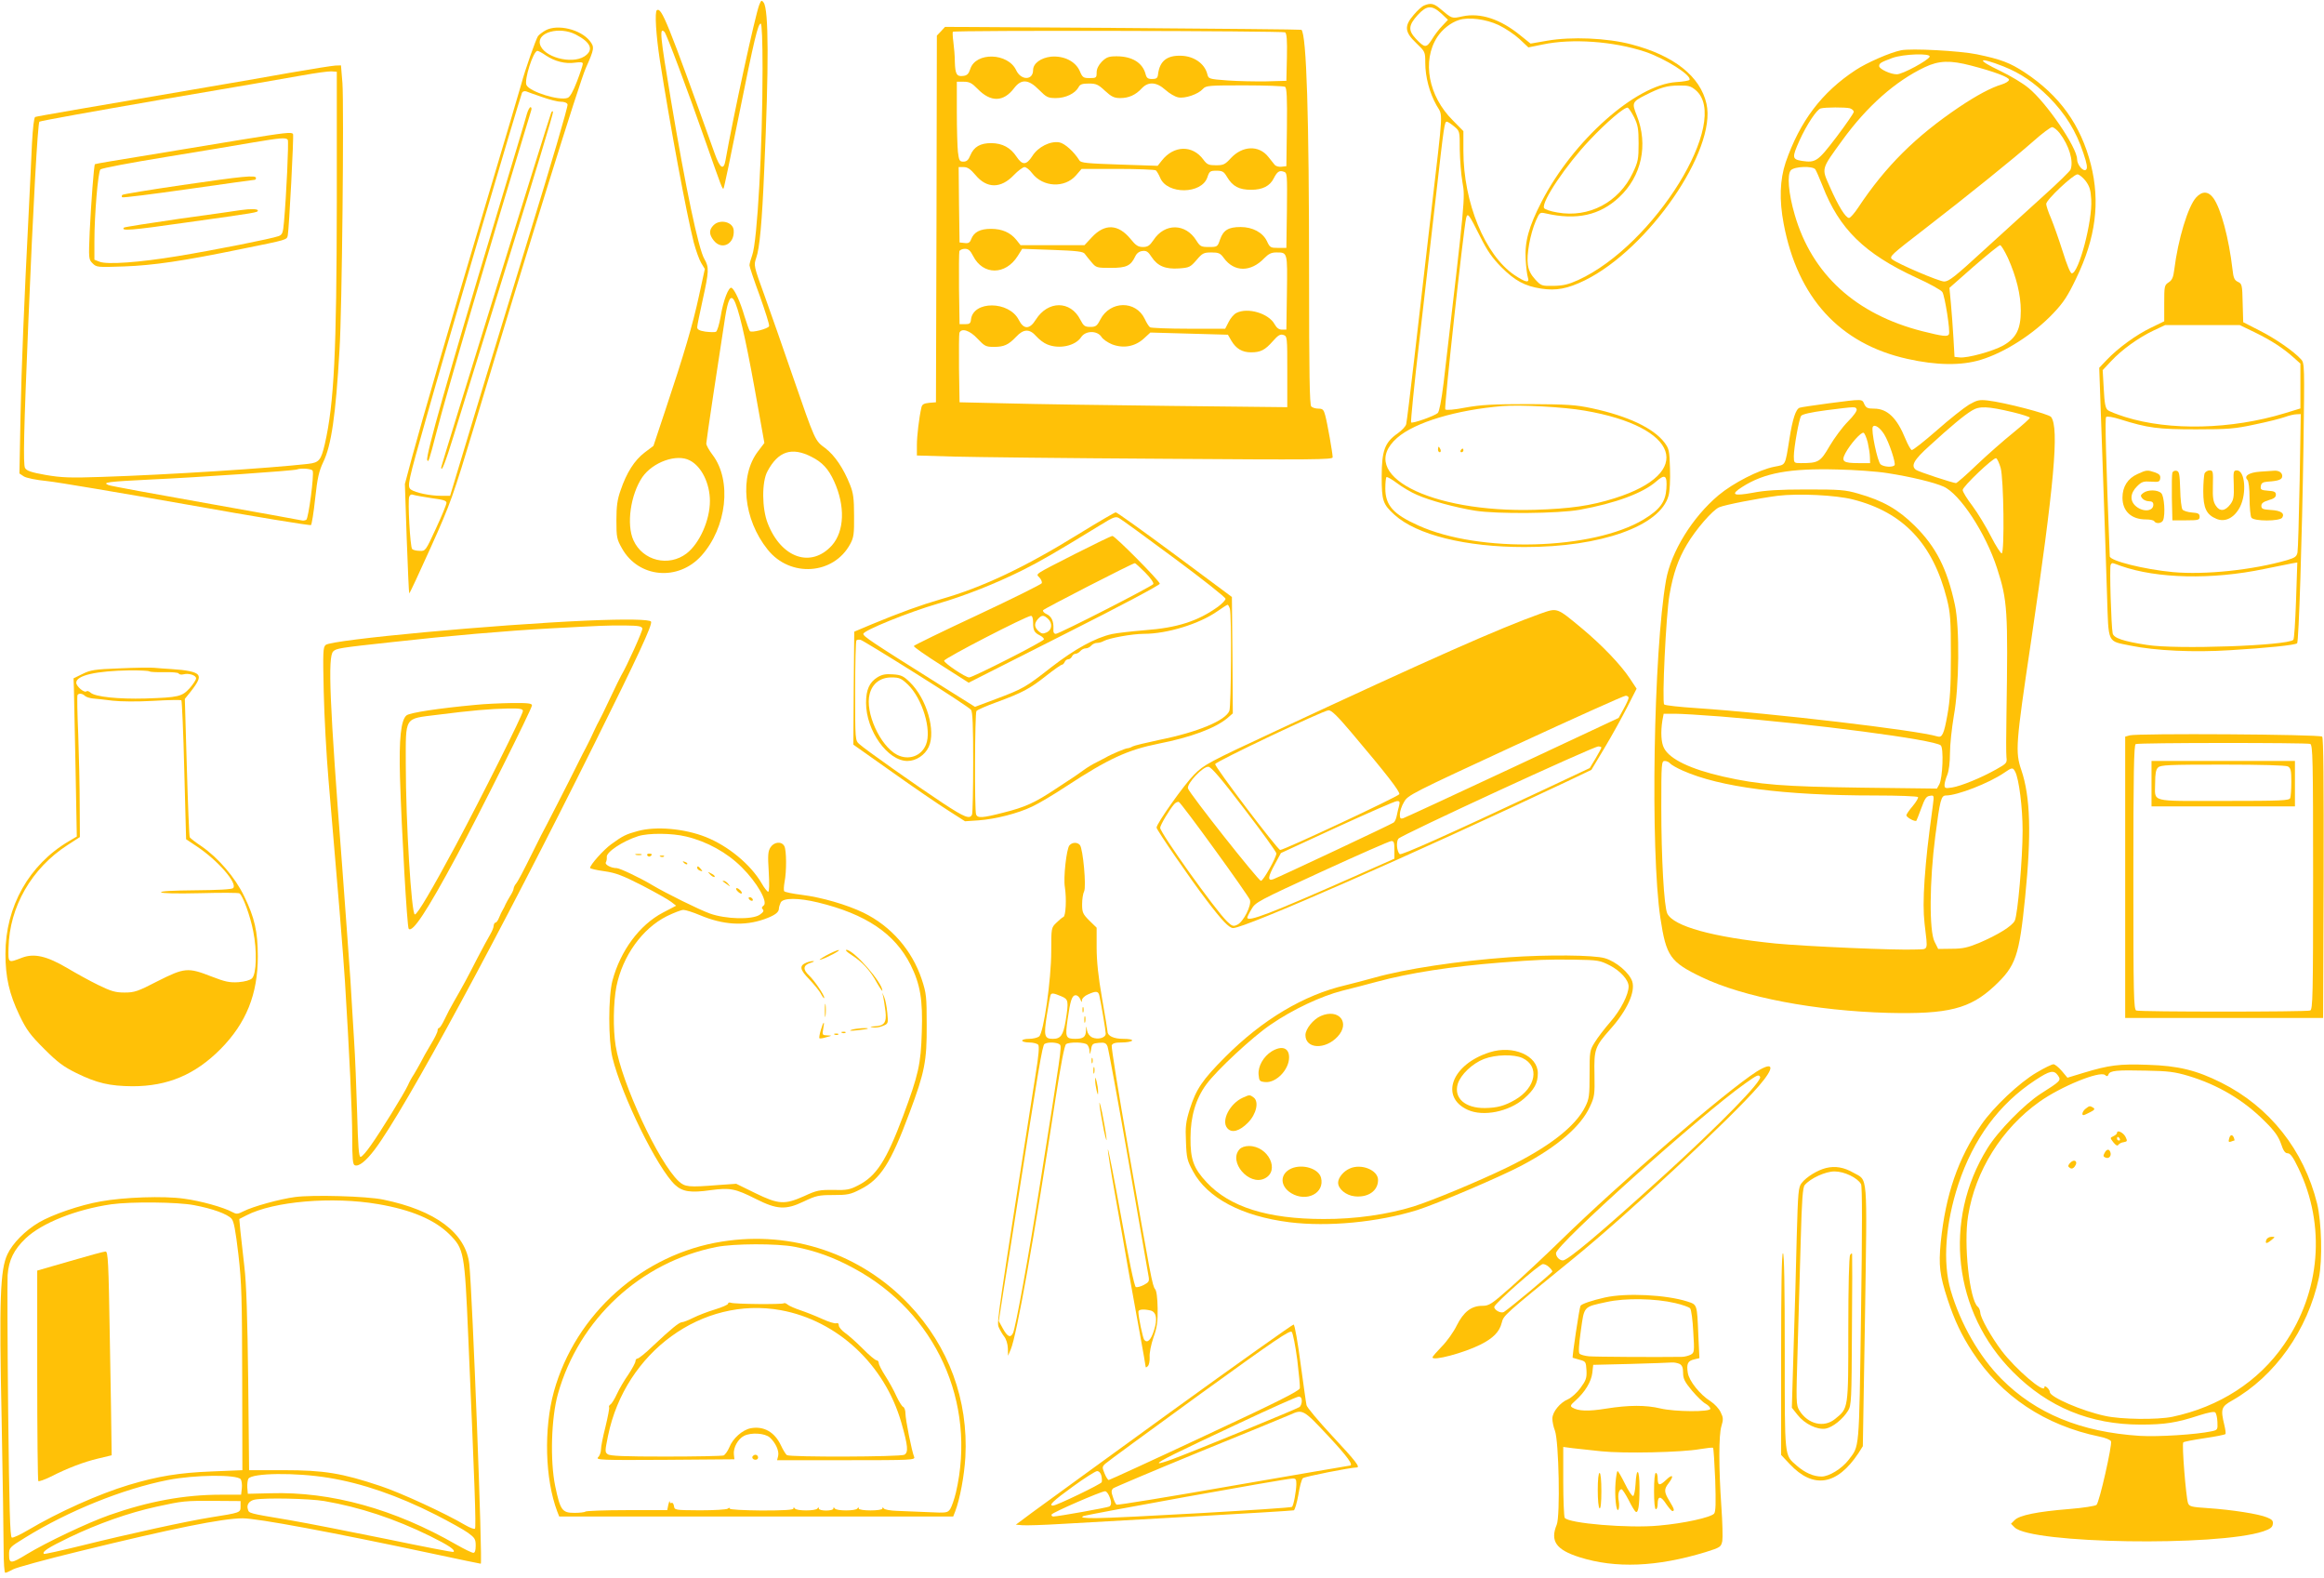 <?xml version="1.0" standalone="no"?>
<!DOCTYPE svg PUBLIC "-//W3C//DTD SVG 20010904//EN"
 "http://www.w3.org/TR/2001/REC-SVG-20010904/DTD/svg10.dtd">
<svg version="1.0" xmlns="http://www.w3.org/2000/svg"
 width="1280pt" height="869pt" viewBox="0 0 1280 869"
 preserveAspectRatio="xMidYMid meet">
<g transform="translate(0,869) scale(0.1,-0.1)"
fill="#ffc107" stroke="none">
<path d="M4182 8664 c-22 -54 -144 -617 -186 -856 -10 -58 -30 -46 -59 35
-262 732 -293 807 -319 791 -13 -8 -5 -138 17 -280 57 -363 145 -835 186 -999
12 -44 30 -95 41 -113 l20 -33 -32 -147 c-34 -158 -83 -324 -186 -632 l-65
-195 -49 -37 c-55 -42 -99 -110 -132 -208 -18 -50 -23 -88 -23 -165 0 -93 2
-104 31 -155 91 -162 309 -182 437 -40 140 156 169 414 62 555 -19 25 -35 53
-35 63 0 15 68 466 104 696 15 93 29 122 47 96 25 -39 63 -201 114 -482 l55
-307 -35 -46 c-104 -136 -81 -374 53 -541 124 -156 364 -139 455 31 19 35 22
56 21 155 0 94 -4 125 -22 170 -36 91 -84 162 -136 202 -58 43 -54 33 -182
403 -51 149 -120 345 -153 437 -60 165 -60 167 -46 208 19 53 32 197 44 480
26 581 25 887 -3 926 -11 15 -14 13 -24 -12z m18 -353 c0 -429 -29 -950 -57
-1026 -8 -22 -15 -47 -15 -56 0 -8 26 -85 57 -169 30 -85 54 -159 51 -166 -5
-14 -97 -38 -106 -27 -4 4 -17 42 -30 83 -23 79 -53 144 -70 155 -16 10 -47
-70 -61 -159 -8 -44 -19 -80 -26 -83 -7 -3 -33 -2 -58 1 -33 5 -45 12 -45 24
0 10 14 77 30 150 35 158 36 180 10 225 -33 55 -104 394 -184 872 -61 364 -65
408 -36 379 11 -11 125 -314 228 -609 86 -245 91 -259 97 -253 3 2 41 184 85
404 85 423 105 504 120 504 6 0 10 -95 10 -249z m269 -2136 c60 -30 94 -67
125 -135 62 -136 57 -275 -12 -353 -114 -126 -278 -71 -353 120 -33 82 -34
230 -2 288 59 111 134 135 242 80z m-670 -20 c65 -33 111 -127 111 -224 0
-105 -57 -233 -128 -288 -99 -76 -242 -41 -293 72 -40 87 -16 252 49 348 58
83 189 130 261 92z"/>
<path d="M3930 7450 c-26 -26 -25 -51 1 -84 44 -56 116 -20 110 56 -3 46 -75
64 -111 28z"/>
<path d="M7844 8660 c-11 -4 -37 -27 -57 -51 -54 -62 -51 -95 13 -156 49 -47
50 -48 50 -108 0 -78 23 -166 62 -235 36 -64 39 2 -32 -610 -28 -239 -68 -590
-90 -780 -22 -190 -42 -354 -45 -365 -2 -12 -24 -35 -48 -52 -70 -49 -87 -95
-87 -237 0 -133 6 -152 71 -211 122 -110 390 -177 714 -177 423 -1 750 116
795 283 7 24 10 89 8 149 -3 99 -5 109 -31 144 -61 79 -200 145 -399 188 -90
19 -133 22 -348 23 -200 0 -264 -4 -348 -19 -62 -12 -106 -16 -112 -10 -7 8
100 986 115 1053 8 32 15 23 76 -99 41 -82 67 -119 118 -171 75 -75 129 -104
219 -118 82 -13 146 -1 240 45 351 172 728 718 671 972 -34 152 -180 267 -415
328 -133 35 -329 43 -462 20 l-92 -16 -56 45 c-110 90 -220 126 -319 105 -60
-13 -56 -14 -123 42 -34 29 -52 33 -88 18z m94 -44 l37 -35 -31 -33 c-18 -18
-44 -52 -58 -76 -30 -47 -39 -47 -88 5 -43 46 -41 74 11 131 49 53 77 55 129
8z m316 -64 c36 -17 88 -52 115 -77 l49 -46 79 16 c160 34 389 18 564 -40 110
-37 259 -131 244 -155 -3 -4 -36 -10 -74 -12 -223 -16 -566 -321 -740 -658
-71 -137 -94 -222 -88 -318 2 -42 8 -87 12 -99 11 -33 -11 -29 -73 12 -163
110 -282 399 -282 685 l0 108 -58 59 c-135 134 -171 328 -86 459 28 43 75 80
120 94 53 17 148 5 218 -28z m1085 -358 c198 -166 -227 -854 -647 -1046 -53
-24 -82 -31 -135 -32 -66 -1 -69 0 -102 36 -23 25 -36 50 -40 81 -8 54 13 169
44 241 21 47 22 48 54 41 170 -39 298 -11 405 89 124 116 161 289 97 450 -28
70 -26 75 49 113 81 41 117 52 183 52 52 1 66 -3 92 -25z m-339 -149 c21 -43
25 -64 25 -145 0 -86 -3 -101 -32 -162 -77 -162 -242 -249 -415 -218 -38 6
-72 18 -74 25 -14 35 123 238 250 372 95 101 194 185 211 180 6 -2 21 -25 35
-52z m-991 -51 c31 -26 31 -26 31 -127 1 -56 7 -138 15 -182 15 -85 16 -79
-104 -1103 -12 -98 -24 -158 -32 -166 -19 -17 -139 -59 -147 -52 -3 4 17 208
46 454 28 246 70 607 92 802 44 387 46 400 59 400 5 0 23 -12 40 -26z m719
-1565 c521 -89 608 -343 166 -482 -132 -42 -247 -58 -439 -64 -581 -17 -988
195 -760 396 98 86 326 154 580 175 99 8 340 -5 453 -25z m-923 -464 c70 -31
209 -69 320 -87 119 -19 457 -16 575 5 198 36 349 92 422 156 49 43 61 34 56
-40 -5 -73 -36 -115 -125 -169 -280 -169 -906 -186 -1242 -33 -138 62 -181
111 -181 204 0 31 3 58 6 62 4 3 30 -12 58 -33 29 -22 78 -51 111 -65z"/>
<path d="M7920 6215 c0 -8 4 -15 10 -15 5 0 7 7 4 15 -4 8 -8 15 -10 15 -2 0
-4 -7 -4 -15z"/>
<path d="M8045 6210 c-3 -5 -1 -10 4 -10 6 0 11 5 11 10 0 6 -2 10 -4 10 -3 0
-8 -4 -11 -10z"/>
<path d="M3005 8523 c-16 -9 -35 -23 -42 -32 -11 -16 -73 -191 -91 -261 -5
-19 -95 -323 -200 -675 -212 -713 -341 -1155 -402 -1380 l-40 -150 10 -299 c6
-165 12 -301 14 -303 2 -2 55 112 119 254 110 244 122 280 241 673 288 957
578 1888 612 1964 48 108 49 116 23 150 -50 64 -178 95 -244 59z m166 -23 c85
-44 101 -86 47 -121 -72 -45 -227 -2 -244 68 -17 65 107 99 197 53z m-165
-115 c49 -33 108 -48 161 -40 31 4 43 3 43 -6 0 -7 -14 -50 -32 -97 -21 -55
-39 -87 -52 -91 -45 -17 -207 33 -226 70 -15 26 37 189 60 189 5 0 26 -11 46
-25z m-21 -229 c39 -14 85 -26 103 -26 20 0 35 -6 38 -15 4 -8 -91 -331 -210
-717 -186 -607 -316 -1034 -412 -1355 l-25 -83 -49 0 c-61 0 -142 17 -166 34
-23 17 -19 34 87 406 97 346 504 1725 524 1779 3 7 13 11 23 8 9 -4 49 -18 87
-31z m-607 -2209 c64 -8 82 -14 81 -26 0 -9 -26 -72 -58 -141 -57 -124 -58
-125 -90 -123 -18 0 -37 5 -41 10 -11 10 -25 266 -16 288 4 11 12 15 24 10 9
-3 54 -11 100 -18z"/>
<path d="M2902 8063 c-5 -21 -87 -293 -181 -605 -253 -840 -377 -1278 -368
-1301 6 -16 10 -6 51 153 57 221 289 1009 522 1773 3 9 1 17 -4 17 -5 0 -14
-17 -20 -37z"/>
<path d="M3036 8070 c-13 -32 -606 -1943 -606 -1953 0 -33 23 26 70 178 29 94
164 530 301 969 137 440 248 805 245 810 -2 6 -6 4 -10 -4z"/>
<path d="M5183 8518 l-23 -24 -2 -1010 -3 -1009 -37 -3 c-29 -3 -39 -8 -43
-25 -13 -57 -25 -157 -25 -208 l0 -57 203 -6 c111 -3 626 -9 1145 -12 833 -6
942 -5 942 8 0 22 -29 187 -41 231 -8 31 -14 37 -37 37 -16 0 -33 5 -40 12 -9
9 -12 183 -12 723 0 878 -14 1322 -42 1351 -2 2 -445 6 -984 10 l-979 6 -22
-24z m1895 -6 c9 -7 12 -41 10 -138 l-3 -129 -110 -3 c-60 -1 -157 1 -214 5
-104 8 -105 8 -112 37 -15 56 -73 97 -143 99 -79 3 -119 -29 -128 -103 -2 -20
-9 -25 -32 -25 -24 0 -31 5 -37 29 -17 61 -74 96 -159 96 -44 0 -56 -5 -81
-29 -19 -20 -29 -40 -29 -60 0 -29 -2 -31 -38 -31 -35 0 -40 3 -55 39 -24 54
-88 85 -158 79 -56 -6 -99 -37 -99 -74 0 -57 -66 -58 -93 -1 -45 97 -223 102
-253 7 -9 -27 -18 -36 -39 -38 -36 -5 -44 10 -46 78 0 30 -4 79 -8 108 -4 29
-5 54 -3 57 9 9 1816 5 1830 -3z m-1693 -312 c72 -74 142 -72 200 4 40 53 80
50 138 -9 41 -41 49 -45 93 -45 53 0 105 25 124 59 8 17 21 21 57 21 40 0 52
-5 89 -40 36 -33 51 -40 84 -40 47 0 85 17 119 54 36 38 81 35 130 -9 21 -19
53 -38 70 -41 37 -8 110 17 136 46 17 19 32 20 229 20 116 0 217 -4 224 -8 9
-7 12 -58 10 -223 l-3 -214 -27 -3 c-14 -2 -31 3 -37 10 -6 7 -22 27 -36 45
-52 65 -142 61 -206 -8 -32 -35 -41 -39 -82 -39 -40 0 -49 4 -69 31 -60 82
-163 79 -229 -5 l-23 -29 -210 7 c-179 6 -213 9 -221 23 -30 48 -80 93 -110
99 -50 9 -118 -25 -149 -75 -33 -51 -55 -52 -87 -4 -33 50 -77 74 -139 75 -61
0 -96 -20 -116 -68 -10 -25 -20 -34 -38 -34 -21 0 -24 6 -30 53 -3 28 -6 127
-6 220 l0 167 38 0 c31 0 45 -7 77 -40z m-12 -474 c62 -75 140 -75 211 0 23
24 50 44 59 44 9 0 28 -15 42 -34 59 -77 179 -83 241 -12 l31 36 199 0 c109 0
204 -4 210 -8 5 -4 16 -22 24 -41 38 -93 229 -91 260 3 11 33 15 36 50 36 33
0 41 -5 58 -34 31 -52 66 -71 133 -71 63 0 104 21 125 64 18 35 30 44 53 36
21 -6 21 -10 19 -213 l-3 -207 -45 0 c-42 0 -46 2 -62 37 -23 48 -79 78 -145
78 -67 0 -95 -17 -113 -68 -14 -41 -15 -42 -61 -42 -44 0 -49 3 -70 36 -59 95
-174 97 -236 2 -21 -31 -32 -38 -58 -38 -26 0 -39 8 -68 44 -68 83 -142 86
-213 10 l-41 -44 -176 0 -176 0 -23 29 c-33 41 -79 61 -140 61 -60 0 -94 -18
-109 -57 -7 -19 -15 -24 -37 -21 l-27 3 -3 208 -2 207 28 0 c21 0 37 -11 65
-44z m-13 -446 c54 -106 178 -106 245 0 l25 40 168 -6 c135 -5 169 -9 177 -22
6 -8 22 -29 37 -46 25 -30 29 -31 106 -31 86 0 110 11 135 64 8 17 22 27 39
29 22 3 32 -4 50 -32 33 -51 77 -69 151 -64 57 4 63 7 97 46 32 38 40 42 82
42 40 0 49 -4 68 -30 57 -79 149 -80 224 -1 23 23 38 31 65 31 63 0 62 4 59
-221 l-3 -204 -24 0 c-17 0 -29 9 -41 30 -32 59 -147 94 -210 62 -14 -7 -33
-29 -43 -50 l-19 -37 -201 0 c-111 0 -207 4 -213 8 -6 4 -19 24 -29 46 -49
103 -191 101 -245 -4 -18 -35 -25 -40 -55 -40 -30 0 -37 5 -55 40 -54 106
-178 106 -245 0 -34 -55 -67 -55 -94 -1 -54 105 -251 106 -263 2 -2 -22 -8
-26 -33 -26 l-30 0 -3 195 c-1 107 0 200 2 207 3 7 17 13 30 13 20 0 30 -9 46
-40z m24 -455 c39 -41 46 -45 90 -45 56 0 80 11 123 56 41 44 74 44 110 3 16
-18 42 -38 60 -45 66 -28 156 -9 188 40 24 36 87 37 111 2 8 -14 35 -32 59
-42 63 -24 126 -12 174 31 l37 34 213 -6 214 -6 19 -33 c26 -44 60 -64 108
-64 53 0 77 12 121 62 28 32 40 39 57 34 22 -7 22 -11 22 -203 l0 -195 -642 7
c-354 4 -760 10 -903 14 l-260 6 -3 185 c-1 101 0 190 2 197 11 29 58 14 100
-32z"/>
<path d="M10470 8413 c-60 -12 -190 -69 -250 -109 -186 -122 -307 -282 -385
-508 -32 -96 -36 -206 -11 -338 77 -408 309 -661 681 -744 160 -36 298 -38
405 -5 132 40 291 142 399 256 57 60 80 96 126 192 108 223 133 420 81 627
-56 219 -172 380 -364 507 -81 53 -129 72 -264 100 -92 19 -363 34 -418 22z
m158 -35 c-7 -20 -149 -97 -180 -97 -34 -1 -98 29 -98 45 0 16 9 21 73 45 62
22 211 27 205 7z m405 -53 c97 -39 168 -87 252 -170 90 -91 150 -187 190 -309
20 -59 23 -81 15 -90 -15 -14 -50 26 -50 58 0 64 -170 313 -268 392 -31 26
-100 67 -154 93 -136 64 -126 81 15 26z m-177 4 c127 -33 209 -64 209 -78 0
-8 -18 -19 -40 -26 -58 -17 -138 -60 -235 -125 -240 -162 -404 -325 -555 -552
-21 -32 -44 -58 -51 -58 -19 0 -60 67 -106 172 -46 104 -49 93 70 257 135 186
291 324 453 401 78 37 140 39 255 9z m-668 -235 c12 -4 22 -12 22 -20 0 -7
-43 -69 -95 -138 -103 -135 -114 -143 -190 -132 -55 9 -56 18 -14 112 40 88
95 171 117 177 26 7 134 7 160 1z m1156 -137 c52 -68 78 -154 60 -201 -3 -8
-69 -73 -147 -143 -78 -70 -226 -206 -330 -300 -159 -146 -193 -173 -219 -173
-28 0 -255 97 -286 122 -18 15 -9 23 183 171 228 176 491 388 595 480 47 42
93 76 102 77 9 0 28 -15 42 -33z m-1346 -199 c5 -7 23 -48 40 -91 92 -238 231
-374 517 -506 71 -32 136 -68 143 -79 14 -22 45 -219 36 -233 -8 -14 -33 -11
-145 17 -367 93 -609 313 -704 641 -35 119 -43 223 -21 246 21 21 118 24 134
5z m1489 -64 c22 -30 28 -49 31 -103 7 -119 -69 -406 -107 -406 -8 0 -27 46
-50 120 -21 66 -50 148 -64 182 -15 34 -27 70 -27 80 -1 22 148 162 172 163 9
0 29 -16 45 -36z m-428 -424 c47 -105 71 -204 71 -291 0 -101 -25 -150 -96
-191 -57 -32 -199 -71 -241 -66 l-28 3 -6 105 c-3 58 -10 143 -14 190 l-8 85
134 118 c74 64 139 117 145 117 6 0 25 -32 43 -70z"/>
<path d="M1595 8289 c-121 -22 -326 -57 -455 -79 -679 -116 -936 -160 -946
-164 -7 -3 -13 -59 -18 -148 -3 -78 -11 -231 -16 -338 -29 -571 -41 -876 -47
-1161 l-6 -316 24 -16 c14 -9 68 -20 129 -26 58 -6 406 -65 775 -130 369 -66
674 -116 678 -112 4 4 15 70 23 147 12 113 21 150 44 199 45 92 69 257 90 620
14 221 25 1341 16 1468 l-8 97 -31 -1 c-18 -1 -131 -19 -252 -40z m260 -714
c-1 -823 -15 -1107 -66 -1330 -21 -89 -31 -102 -91 -109 -211 -24 -769 -60
-1139 -72 -174 -6 -221 -4 -308 11 -80 14 -104 23 -113 38 -11 21 -7 199 18
802 26 631 52 1097 61 1105 4 4 303 58 663 120 360 61 714 122 785 135 72 13
144 23 160 22 l30 -2 0 -720z m-133 -1477 c9 -23 -23 -262 -35 -270 -7 -4 -19
-6 -27 -3 -8 2 -246 45 -527 95 -282 50 -523 94 -535 99 -38 15 -6 19 237 31
247 11 784 48 800 55 24 9 83 4 87 -7z"/>
<path d="M1325 7920 c-126 -21 -358 -59 -515 -85 -156 -25 -286 -47 -287 -49
-6 -5 -21 -213 -29 -372 -6 -148 -6 -152 16 -174 22 -22 27 -22 174 -17 161 6
320 29 646 96 257 52 249 50 255 75 7 35 34 550 29 558 -8 12 -43 8 -289 -32z
m260 0 c6 -9 -8 -312 -21 -453 -5 -59 -9 -69 -29 -77 -37 -14 -354 -77 -555
-110 -211 -35 -391 -48 -432 -31 l-28 11 0 102 c0 148 20 381 33 395 7 7 167
37 357 68 190 31 406 67 480 80 155 26 186 29 195 15z"/>
<path d="M1003 7671 c-177 -26 -325 -50 -329 -54 -4 -4 -5 -10 -1 -13 3 -4
167 17 364 45 197 28 361 51 366 51 4 0 7 5 7 10 0 17 -71 10 -407 -39z"/>
<path d="M1325 7533 c-16 -3 -166 -24 -333 -47 -166 -24 -305 -46 -309 -49
-20 -20 37 -16 344 28 393 55 393 55 393 66 0 9 -39 10 -95 2z"/>
<path d="M12096 7603 c-45 -49 -100 -230 -121 -400 -5 -40 -12 -56 -31 -68
-23 -15 -24 -21 -24 -115 l0 -99 -72 -35 c-82 -39 -182 -112 -244 -177 l-42
-44 18 -510 c10 -280 21 -615 25 -743 9 -271 -1 -250 130 -277 137 -28 348
-38 549 -25 201 12 357 28 368 38 9 10 27 568 35 1089 6 437 6 454 -13 474
-39 44 -142 115 -229 159 l-90 46 -3 106 c-2 99 -4 106 -26 116 -19 9 -25 21
-30 69 -20 171 -63 333 -105 392 -28 39 -62 40 -95 4z m323 -743 c90 -44 155
-86 213 -138 l38 -34 0 -124 0 -123 -85 -26 c-295 -90 -635 -98 -880 -21 -44
14 -88 31 -96 38 -13 10 -18 38 -22 116 l-6 104 47 50 c59 63 149 128 233 168
l64 30 206 0 205 0 83 -40z m247 -817 c-4 -203 -9 -380 -12 -395 -5 -23 -14
-29 -57 -42 -191 -55 -453 -82 -629 -66 -159 15 -347 62 -348 87 -21 544 -27
760 -20 767 6 5 37 0 78 -13 153 -48 208 -55 417 -55 178 0 214 3 325 27 69
14 143 33 165 41 22 8 51 15 64 15 l23 1 -6 -367z m-985 -469 c199 -70 502
-77 789 -17 69 14 138 28 154 31 l29 5 -7 -209 c-4 -115 -10 -212 -15 -217
-32 -32 -645 -54 -806 -28 -131 20 -184 38 -189 64 -8 39 -18 366 -11 377 8
13 4 13 56 -6z"/>
<path d="M11773 6080 c-54 -24 -83 -70 -83 -130 0 -75 49 -120 129 -120 22 0
43 -4 46 -10 10 -16 42 -12 49 6 13 33 6 132 -10 148 -19 20 -74 21 -99 2 -16
-12 -17 -16 -6 -30 7 -9 24 -16 37 -16 17 0 24 -6 24 -19 0 -36 -54 -42 -94
-10 -36 29 -35 72 4 111 26 26 36 29 78 26 42 -3 47 -1 50 18 2 17 -5 24 -29
33 -42 14 -46 14 -96 -9z"/>
<path d="M11965 6088 c-3 -8 -4 -70 -3 -139 l3 -124 75 0 c68 0 75 2 75 20 0
16 -8 21 -42 23 -23 2 -46 9 -52 16 -6 6 -12 57 -13 111 -3 86 -5 100 -21 103
-9 2 -19 -3 -22 -10z"/>
<path d="M12142 6083 c-3 -10 -7 -54 -7 -98 0 -92 17 -129 73 -152 48 -20 99
6 130 67 37 75 27 200 -18 200 -19 0 -20 -6 -17 -79 2 -68 -1 -84 -19 -108
-29 -38 -58 -41 -80 -7 -14 21 -18 44 -16 110 2 79 1 84 -18 84 -11 0 -24 -8
-28 -17z"/>
<path d="M12448 6093 c-60 -4 -91 -24 -70 -45 7 -7 12 -47 12 -102 0 -50 5
-98 10 -106 13 -21 157 -21 170 0 15 24 -8 39 -63 42 -44 3 -52 6 -52 23 0 14
11 22 40 31 29 8 40 16 40 30 0 15 -8 20 -43 22 -38 3 -43 6 -40 25 2 17 11
23 38 25 62 4 80 12 80 31 0 20 -21 32 -48 29 -9 -1 -43 -3 -74 -5z"/>
<path d="M10070 6469 c-80 -11 -151 -21 -158 -24 -21 -7 -39 -62 -56 -170 -25
-155 -19 -142 -84 -155 -85 -17 -227 -90 -307 -157 -144 -121 -261 -311 -289
-468 -69 -394 -87 -1487 -31 -1860 32 -211 54 -242 229 -326 230 -110 624
-185 1026 -196 330 -8 450 22 585 148 118 111 136 163 169 489 35 347 29 553
-21 700 -34 100 -31 142 52 698 130 881 157 1185 112 1246 -13 17 -255 80
-350 91 -46 5 -58 2 -102 -23 -28 -17 -108 -80 -178 -142 -70 -61 -132 -110
-138 -108 -5 2 -21 29 -34 61 -47 116 -100 167 -173 167 -36 0 -44 4 -54 25
-13 29 -5 29 -198 4z m156 -33 c3 -8 -17 -36 -48 -67 -30 -30 -75 -91 -101
-135 -51 -88 -61 -94 -159 -94 -37 0 -38 1 -38 38 0 46 28 203 40 222 6 9 53
20 137 31 167 21 163 21 169 5z m862 -16 c50 -12 92 -26 92 -30 0 -5 -42 -42
-92 -83 -51 -41 -141 -120 -200 -176 -58 -56 -110 -101 -115 -101 -15 0 -208
63 -220 73 -30 22 -13 54 75 133 116 106 189 167 232 193 42 26 85 25 228 -9z
m-710 -122 c26 -42 64 -156 57 -169 -9 -13 -58 -11 -77 4 -17 13 -54 189 -43
207 10 16 40 -5 63 -42z m-91 -44 c6 -27 12 -64 12 -81 l1 -33 -62 0 c-87 0
-98 9 -74 55 27 50 86 117 100 112 6 -2 16 -26 23 -53z m732 -140 c17 -60 22
-465 6 -471 -5 -1 -32 40 -59 93 -27 53 -73 129 -102 168 -30 39 -54 78 -54
88 0 19 169 180 184 175 6 -2 17 -26 25 -53z m-624 -29 c130 -20 257 -51 309
-74 90 -39 233 -257 295 -449 58 -179 61 -230 52 -812 -2 -107 -2 -210 0 -229
4 -32 1 -35 -56 -67 -83 -47 -194 -92 -243 -100 -38 -6 -42 -4 -42 14 0 11 7
36 15 55 9 23 15 68 15 121 0 46 10 137 21 203 30 163 33 487 6 613 -43 200
-104 319 -221 435 -91 90 -174 138 -311 177 -72 21 -100 23 -285 23 -151 0
-229 -5 -295 -18 -109 -20 -127 -11 -59 32 120 77 261 103 524 96 96 -2 220
-11 275 -20z m-190 -145 c277 -70 441 -243 518 -548 19 -77 22 -113 22 -312 0
-175 -5 -247 -19 -325 -19 -107 -29 -128 -55 -120 -109 34 -910 128 -1326 156
-93 6 -174 15 -179 20 -13 12 10 494 29 603 20 116 48 197 95 276 49 84 143
192 179 207 33 14 215 49 321 63 115 14 321 4 415 -20z m-728 -1195 c514 -41
1172 -127 1212 -159 17 -13 11 -180 -8 -215 l-13 -23 -411 5 c-438 6 -566 16
-766 61 -180 41 -295 96 -326 157 -16 29 -19 89 -9 152 l7 37 63 0 c34 0 147
-7 251 -15z m-278 -259 c6 -7 37 -25 69 -39 204 -91 556 -137 1059 -137 127 0
234 -4 237 -9 3 -4 -10 -26 -29 -49 -19 -22 -35 -45 -35 -51 0 -12 47 -37 55
-30 2 3 14 34 27 69 19 53 28 66 47 68 23 4 24 3 17 -50 -29 -215 -36 -280
-46 -413 -7 -105 -7 -178 0 -240 18 -157 24 -140 -50 -143 -100 -5 -605 17
-771 33 -347 35 -562 95 -596 165 -18 38 -33 304 -33 586 0 242 1 254 19 254
10 0 24 -6 30 -14z m1900 -45 c21 -39 41 -198 41 -325 0 -155 -27 -461 -43
-495 -14 -30 -94 -79 -197 -123 -61 -25 -89 -32 -150 -32 l-75 -1 -20 40 c-30
59 -28 334 4 580 26 201 32 225 59 225 62 0 235 67 319 124 45 31 49 32 62 7z"/>
<path d="M5940 5749 c-298 -184 -529 -293 -757 -358 -113 -33 -224 -73 -383
-139 l-95 -40 -3 -311 -2 -311 215 -152 c118 -84 257 -179 308 -211 l92 -59
75 5 c93 7 216 38 295 76 33 15 119 66 190 113 231 151 336 199 505 233 179
35 312 85 379 140 l31 27 -2 321 -3 320 -315 234 c-173 128 -319 233 -325 232
-5 0 -98 -54 -205 -120z m528 -133 c155 -115 282 -215 282 -223 0 -7 -19 -27
-42 -44 -110 -79 -224 -116 -403 -129 -71 -6 -152 -15 -180 -21 -94 -21 -206
-83 -335 -183 -142 -111 -154 -118 -308 -176 l-112 -42 -193 121 c-384 241
-422 267 -422 281 0 18 248 119 410 166 151 44 317 110 466 184 105 53 173 92
428 248 74 46 86 50 105 39 13 -7 149 -106 304 -221z m306 -278 c10 -37 7
-535 -3 -562 -21 -53 -173 -117 -386 -160 -71 -15 -138 -31 -147 -36 -10 -6
-22 -10 -28 -10 -11 0 -94 -35 -120 -51 -8 -4 -31 -16 -50 -26 -19 -9 -51 -28
-70 -42 -19 -14 -42 -30 -51 -36 -8 -5 -56 -37 -105 -69 -114 -76 -169 -101
-290 -131 -113 -29 -140 -31 -148 -9 -9 23 -7 557 2 569 4 6 54 28 112 49 141
52 181 73 272 145 43 34 82 61 87 61 5 0 11 7 15 15 3 8 12 15 20 15 7 0 16 7
20 15 3 8 12 15 19 15 8 0 20 7 27 15 7 8 20 15 30 15 10 0 23 7 30 15 7 8 21
15 31 15 11 0 27 4 37 10 30 17 159 40 222 40 129 0 307 55 406 125 27 19 52
35 55 35 4 0 9 -10 13 -22z m-1729 -357 c160 -100 296 -190 303 -199 9 -12 12
-86 12 -288 0 -150 -3 -279 -6 -288 -11 -29 -41 -17 -161 62 -141 93 -429 296
-460 325 -23 20 -23 23 -23 292 0 149 3 275 7 279 4 4 14 5 23 3 8 -2 146 -86
305 -186z"/>
<path d="M5925 5642 c-237 -121 -220 -110 -200 -132 10 -11 15 -24 13 -31 -2
-6 -161 -85 -353 -175 -193 -90 -351 -167 -352 -171 -1 -5 66 -52 150 -105
l152 -97 528 267 c310 156 526 271 525 278 -4 19 -248 264 -261 263 -7 0 -97
-44 -202 -97z m382 -104 c30 -30 49 -58 45 -64 -10 -14 -518 -274 -537 -274
-10 0 -15 9 -13 28 2 41 -10 68 -38 81 -14 6 -22 16 -19 21 6 9 491 258 505
259 3 1 29 -23 57 -51z m-617 -275 c0 -44 6 -56 38 -72 12 -6 22 -16 22 -21 0
-11 -392 -210 -412 -210 -21 0 -138 79 -138 92 0 13 452 246 478 247 7 1 12
-13 12 -36z m82 20 c26 -24 23 -61 -7 -75 -21 -9 -28 -8 -45 7 -24 22 -25 42
-3 67 20 22 31 23 55 1z"/>
<path d="M4833 4961 c-45 -28 -63 -69 -63 -141 0 -153 119 -320 228 -320 47 0
96 32 117 77 41 87 -11 267 -104 357 -35 34 -48 40 -93 43 -41 3 -60 -1 -85
-16z m166 -39 c81 -77 134 -252 101 -332 -26 -64 -96 -88 -159 -56 -94 49
-178 235 -151 335 15 58 59 91 120 91 43 0 54 -5 89 -38z"/>
<path d="M8484 5311 c-229 -82 -595 -244 -1454 -644 -376 -175 -398 -187 -453
-242 -54 -54 -207 -269 -207 -292 0 -12 186 -283 274 -398 87 -115 126 -155
148 -155 66 0 994 408 1843 809 l130 62 73 122 c40 67 96 168 124 223 l52 102
-37 56 c-51 77 -155 185 -263 275 -142 118 -135 115 -230 82z m486 -463 c0 -7
-13 -35 -28 -62 l-27 -49 -583 -273 c-321 -150 -593 -276 -603 -279 -16 -5
-19 -1 -19 22 0 15 10 46 23 67 21 38 39 47 612 312 325 150 598 273 608 273
9 1 17 -5 17 -11z m-1528 -190 c193 -228 270 -327 265 -341 -4 -12 -634 -307
-656 -307 -14 0 -363 460 -358 473 5 15 595 295 624 296 16 1 48 -30 125 -121z
m1378 -84 c0 -3 -14 -30 -32 -60 l-32 -53 -266 -125 c-522 -245 -773 -357
-781 -349 -16 16 -20 68 -7 85 15 20 1073 508 1101 508 9 0 17 -3 17 -6z
m-1966 -339 c97 -126 176 -236 176 -244 0 -22 -72 -151 -85 -151 -14 0 -395
482 -402 509 -7 27 84 123 113 119 16 -2 71 -66 198 -233z m-164 -222 c102
-140 189 -265 194 -277 11 -29 -35 -122 -70 -138 -21 -10 -28 -8 -55 18 -64
61 -369 488 -369 516 0 15 51 100 77 130 8 9 20 15 26 12 7 -3 95 -120 197
-261z m1016 241 c-4 -15 -10 -39 -13 -55 -3 -16 -10 -33 -17 -38 -11 -9 -620
-295 -663 -312 -33 -12 -30 13 10 85 l32 59 310 143 c171 78 318 143 329 143
15 1 17 -4 12 -25z m-26 -243 l0 -49 -237 -105 c-446 -197 -573 -246 -573
-219 0 4 10 25 23 46 21 38 37 46 387 207 201 92 373 168 383 168 14 1 17 -8
17 -48z"/>
<path d="M3235 5273 c-509 -22 -1407 -105 -1441 -134 -15 -12 -16 -37 -11
-259 3 -135 15 -351 26 -480 53 -617 81 -959 91 -1115 24 -391 40 -719 40
-858 0 -118 3 -149 14 -153 22 -9 62 23 111 88 167 222 691 1190 1209 2233
241 485 319 653 312 672 -5 13 -140 15 -351 6z m303 -44 c2 -12 -84 -204 -117
-259 -5 -8 -32 -64 -61 -125 -28 -60 -56 -117 -61 -125 -5 -8 -16 -31 -25 -50
-19 -41 -25 -55 -46 -95 -9 -16 -27 -52 -41 -80 -48 -98 -198 -390 -207 -405
-4 -8 -25 -49 -45 -90 -54 -109 -82 -163 -94 -177 -6 -7 -11 -18 -12 -25 0 -7
-9 -26 -20 -43 -10 -16 -21 -37 -25 -45 -3 -8 -10 -22 -15 -30 -5 -8 -14 -27
-20 -42 -6 -16 -15 -28 -20 -28 -5 0 -9 -8 -10 -17 0 -10 -9 -31 -19 -48 -10
-16 -42 -76 -72 -133 -54 -106 -78 -150 -128 -237 -16 -27 -39 -71 -51 -97
-13 -27 -26 -48 -31 -48 -4 0 -8 -7 -8 -15 0 -8 -17 -43 -38 -77 -21 -35 -46
-79 -55 -98 -10 -19 -27 -48 -37 -65 -11 -16 -26 -43 -33 -60 -20 -44 -153
-260 -205 -332 -24 -35 -49 -63 -56 -63 -10 0 -14 58 -19 243 -4 133 -11 314
-17 402 -5 88 -15 237 -20 330 -6 94 -27 373 -45 620 -70 908 -80 1158 -50
1188 17 17 32 20 329 52 302 34 628 62 867 75 281 15 314 17 414 16 73 -1 90
-4 93 -17z"/>
<path d="M2620 4809 c-205 -19 -363 -43 -381 -58 -31 -25 -42 -131 -36 -341 9
-295 39 -824 48 -834 21 -23 100 96 263 399 119 220 416 813 416 831 0 11 -20
14 -112 13 -62 -1 -151 -5 -198 -10z m260 -34 c0 -19 -228 -475 -370 -740
-129 -240 -211 -380 -225 -380 -19 0 -50 510 -50 825 0 269 -11 251 172 274
188 24 293 33 391 35 67 1 82 -2 82 -14z"/>
<path d="M659 5010 c-137 -5 -161 -9 -205 -31 l-49 -24 2 -55 c1 -30 5 -226 9
-436 l7 -380 -44 -26 c-219 -129 -349 -360 -349 -620 0 -129 21 -221 77 -338
39 -81 59 -108 137 -186 74 -74 107 -98 176 -132 114 -56 184 -72 310 -73 194
0 345 64 485 205 141 143 205 301 205 510 0 137 -18 214 -75 331 -50 104 -143
212 -236 276 -32 21 -60 43 -64 49 -3 5 -10 179 -16 386 l-11 376 30 37 c44
56 55 80 42 96 -13 16 -63 26 -145 31 -33 2 -76 5 -95 7 -19 2 -105 1 -191 -3z
m164 -17 c4 -3 40 -5 81 -4 41 1 77 -2 80 -7 3 -6 15 -8 26 -5 29 8 70 -5 70
-22 0 -8 -16 -32 -35 -54 -43 -47 -62 -51 -245 -57 -146 -4 -276 9 -301 32 -9
8 -18 11 -22 8 -11 -12 -57 26 -57 47 0 40 108 65 296 68 55 0 104 -2 107 -6z
m-356 -134 c7 -7 27 -13 45 -15 18 -1 67 -7 108 -12 45 -5 136 -6 224 -1 82 5
152 6 155 3 3 -3 11 -177 16 -386 l10 -379 60 -40 c115 -77 225 -203 199 -229
-7 -7 -83 -11 -207 -12 -126 -1 -194 -5 -190 -11 4 -6 82 -8 213 -5 114 3 212
3 219 -1 18 -12 59 -122 76 -210 21 -104 18 -233 -7 -258 -11 -10 -38 -18 -75
-21 -49 -3 -73 2 -150 32 -128 50 -147 48 -294 -26 -110 -57 -128 -63 -183
-63 -51 0 -74 7 -146 42 -47 23 -123 65 -170 93 -112 66 -182 82 -248 57 -79
-30 -77 -32 -75 55 5 225 127 437 325 565 l68 44 -1 177 c0 97 -4 272 -8 387
-5 116 -7 213 -4 218 6 11 27 9 40 -4z"/>
<path d="M11730 4641 l-25 -7 0 -774 0 -775 545 0 545 0 3 769 c1 530 -1 773
-8 780 -13 13 -1019 19 -1060 7z m994 -47 c14 -6 16 -80 16 -734 0 -654 -2
-728 -16 -734 -20 -8 -938 -8 -958 0 -14 6 -16 80 -16 734 0 573 3 729 13 733
18 8 942 8 961 1z"/>
<path d="M11850 4375 l0 -125 395 0 395 0 0 125 0 125 -395 0 -395 0 0 -125z
m751 95 c16 -9 19 -22 19 -85 0 -40 -3 -80 -6 -89 -5 -14 -47 -16 -369 -16
-414 0 -375 -10 -375 100 0 49 4 73 16 84 13 14 60 16 355 16 216 0 347 -4
360 -10z"/>
<path d="M3512 4114 c-63 -17 -82 -26 -145 -72 -43 -31 -117 -114 -117 -131 0
-4 35 -12 78 -18 64 -9 100 -23 210 -79 73 -38 144 -78 159 -90 l27 -21 -73
-38 c-129 -68 -234 -210 -278 -375 -23 -88 -23 -327 0 -423 52 -212 248 -610
345 -701 41 -38 86 -45 197 -29 106 14 134 9 249 -49 115 -58 164 -61 262 -14
69 33 84 36 163 36 78 0 95 3 149 31 111 55 168 144 271 421 84 224 96 285 95
483 0 158 -2 176 -27 252 -54 162 -170 294 -322 368 -92 44 -228 84 -340 98
-49 6 -93 15 -96 20 -3 5 -2 27 2 50 12 60 11 175 -1 198 -15 28 -56 24 -76
-6 -14 -22 -16 -42 -10 -135 4 -68 3 -110 -3 -110 -5 0 -22 21 -37 48 -60 102
-183 204 -306 253 -118 47 -275 61 -376 33z m267 -30 c114 -27 225 -88 306
-169 85 -84 146 -192 121 -211 -11 -8 -12 -14 -5 -21 8 -8 3 -16 -17 -30 -43
-28 -188 -24 -274 7 -61 22 -241 111 -320 158 -63 38 -177 92 -193 92 -32 0
-68 20 -60 32 4 7 6 20 5 29 -4 27 88 88 173 115 56 18 187 17 264 -2z m726
-363 c264 -64 423 -171 510 -343 54 -108 68 -194 62 -371 -5 -177 -19 -236
-103 -462 -92 -245 -147 -331 -248 -382 -44 -23 -62 -27 -136 -25 -77 1 -92
-2 -161 -34 -108 -48 -141 -46 -270 17 l-104 51 -100 -7 c-163 -13 -182 -11
-217 21 -111 104 -314 540 -347 745 -15 93 -13 238 4 327 34 168 142 319 277
387 39 19 80 35 92 35 12 0 53 -13 91 -29 128 -54 244 -61 355 -22 56 20 80
37 80 58 0 8 5 23 10 34 14 26 97 26 205 0z"/>
<path d="M3503 3983 c9 -2 23 -2 30 0 6 3 -1 5 -18 5 -16 0 -22 -2 -12 -5z"/>
<path d="M3565 3980 c4 -6 11 -8 16 -5 14 9 11 15 -7 15 -8 0 -12 -5 -9 -10z"/>
<path d="M3638 3973 c7 -3 16 -2 19 1 4 3 -2 6 -13 5 -11 0 -14 -3 -6 -6z"/>
<path d="M3767 3939 c7 -7 15 -10 18 -7 3 3 -2 9 -12 12 -14 6 -15 5 -6 -5z"/>
<path d="M3840 3911 c0 -5 7 -12 16 -15 14 -5 15 -4 4 9 -14 17 -20 19 -20 6z"/>
<path d="M3912 3874 c10 -10 20 -15 24 -12 3 4 -5 12 -18 18 -22 12 -22 12 -6
-6z"/>
<path d="M3981 3837 c2 -1 13 -9 24 -17 19 -14 19 -14 6 3 -7 9 -18 17 -24 17
-6 0 -8 -1 -6 -3z"/>
<path d="M4060 3785 c7 -8 17 -15 22 -15 6 0 5 7 -2 15 -7 8 -17 15 -22 15 -6
0 -5 -7 2 -15z"/>
<path d="M4125 3740 c3 -5 11 -10 16 -10 6 0 7 5 4 10 -3 6 -11 10 -16 10 -6
0 -7 -4 -4 -10z"/>
<path d="M4550 3429 c-30 -17 -44 -27 -31 -23 34 9 117 54 100 53 -8 0 -39
-14 -69 -30z"/>
<path d="M4691 3431 c59 -38 102 -85 138 -151 17 -30 31 -50 31 -45 0 45 -158
225 -198 225 -9 0 4 -13 29 -29z"/>
<path d="M4442 3390 c-41 -17 -38 -38 16 -93 27 -29 57 -65 65 -82 9 -16 16
-25 17 -19 0 15 -54 95 -84 123 -35 33 -33 56 7 69 17 5 25 10 17 10 -8 1 -25
-3 -38 -8z"/>
<path d="M4865 3200 c3 -14 8 -49 12 -79 7 -62 -7 -80 -61 -82 -25 -1 -27 -3
-8 -6 13 -3 38 1 54 8 30 12 31 13 25 73 -3 34 -11 72 -17 86 l-11 25 6 -25z"/>
<path d="M4543 3125 c0 -33 2 -45 4 -27 2 18 2 45 0 60 -2 15 -4 0 -4 -33z"/>
<path d="M4521 3019 c-7 -23 -10 -43 -8 -46 3 -2 20 0 38 6 34 9 34 9 5 10
-27 1 -28 3 -22 36 9 47 2 44 -13 -6z"/>
<path d="M4690 3020 c-16 -6 -6 -7 30 -3 30 3 57 7 59 9 8 7 -64 2 -89 -6z"/>
<path d="M4638 3003 c7 -3 16 -2 19 1 4 3 -2 6 -13 5 -11 0 -14 -3 -6 -6z"/>
<path d="M4598 2993 c7 -3 16 -2 19 1 4 3 -2 6 -13 5 -11 0 -14 -3 -6 -6z"/>
<path d="M5890 4035 c-16 -19 -34 -178 -25 -230 10 -64 5 -159 -8 -164 -6 -2
-24 -17 -39 -32 -28 -27 -28 -29 -28 -155 0 -159 -42 -452 -67 -471 -9 -7 -34
-13 -55 -13 -21 0 -38 -4 -38 -10 0 -5 17 -10 39 -10 21 0 43 -6 49 -12 7 -9
3 -59 -14 -163 -210 -1337 -214 -1364 -204 -1391 6 -14 19 -38 30 -52 12 -15
20 -41 21 -66 l1 -41 15 35 c32 74 129 613 247 1384 29 186 49 292 58 297 20
13 102 11 116 -3 7 -7 13 -23 13 -38 1 -19 3 -17 8 10 5 32 9 35 43 38 32 3
40 -1 48 -20 5 -13 57 -295 115 -628 58 -333 108 -619 111 -637 5 -28 2 -33
-26 -48 -17 -9 -37 -14 -44 -12 -8 3 -39 152 -81 387 -38 210 -71 377 -73 371
-2 -6 17 -124 42 -263 25 -139 57 -320 71 -403 15 -82 42 -234 61 -337 19
-103 34 -190 34 -194 0 -5 5 -3 12 4 7 7 11 29 10 50 -2 22 8 70 21 108 20 55
24 87 23 160 -1 58 -6 97 -14 106 -15 19 -23 60 -147 770 -54 306 -95 563 -92
572 5 12 20 16 56 16 27 0 53 5 56 10 4 6 -15 10 -49 10 -51 0 -86 16 -86 40
0 4 -13 86 -30 182 -21 120 -30 206 -30 281 l0 109 -40 39 c-36 36 -40 45 -40
90 0 28 5 60 11 71 13 25 -6 234 -23 255 -14 17 -43 16 -58 -2z m165 -827 c12
-56 35 -192 35 -209 0 -24 -43 -35 -75 -21 -14 7 -25 22 -28 39 -4 28 -4 28
-6 -3 -1 -34 -15 -44 -59 -44 -52 0 -56 9 -42 106 15 106 24 134 45 134 9 0
20 -10 25 -22 7 -18 9 -19 9 -5 1 10 15 24 34 32 45 20 56 18 62 -7z m-211 -3
c41 -17 43 -25 25 -138 -13 -77 -27 -97 -70 -97 -47 0 -51 17 -33 131 9 57 18
107 21 112 6 10 16 9 57 -8z m-6 -267 c10 -13 6 -38 -109 -763 -64 -405 -136
-800 -150 -826 -14 -27 -30 -20 -56 27 l-22 40 28 180 c16 98 48 296 70 439
122 778 142 900 154 907 19 12 73 9 85 -4z m500 -1464 c31 -9 38 -47 18 -109
-17 -54 -37 -73 -54 -52 -8 11 -32 125 -32 155 0 13 31 15 68 6z"/>
<path d="M5962 3130 c0 -14 2 -19 5 -12 2 6 2 18 0 25 -3 6 -5 1 -5 -13z"/>
<path d="M5972 3075 c0 -16 2 -22 5 -12 2 9 2 23 0 30 -3 6 -5 -1 -5 -18z"/>
<path d="M8310 3419 c-278 -20 -570 -64 -740 -112 -47 -13 -119 -32 -160 -42
-228 -53 -457 -189 -662 -395 -126 -126 -160 -177 -195 -287 -22 -71 -25 -96
-21 -180 3 -88 7 -104 38 -161 79 -148 269 -249 533 -282 212 -26 486 0 702
67 108 34 458 183 575 245 199 105 328 217 377 325 25 53 27 67 25 176 -3 140
2 154 88 251 92 103 138 205 120 262 -16 48 -89 110 -151 128 -59 18 -318 20
-529 5z m557 -45 c58 -30 103 -80 103 -115 0 -45 -44 -131 -100 -195 -33 -38
-72 -89 -87 -114 -27 -43 -28 -50 -28 -175 0 -117 -2 -135 -24 -179 -54 -109
-203 -224 -432 -335 -159 -77 -412 -182 -514 -214 -142 -44 -322 -70 -495 -69
-308 0 -517 66 -644 202 -72 77 -90 126 -89 245 0 117 29 215 87 294 57 78
255 262 354 329 122 84 278 157 395 187 53 13 138 35 189 49 184 50 416 85
683 106 206 16 256 18 407 16 130 -2 140 -4 195 -32z"/>
<path d="M7275 3096 c-42 -18 -85 -72 -85 -105 0 -77 109 -82 177 -9 72 77 7
157 -92 114z"/>
<path d="M7004 2901 c-45 -28 -76 -82 -72 -128 3 -35 6 -38 36 -41 60 -6 132
68 132 136 0 53 -40 67 -96 33z"/>
<path d="M8205 2896 c-209 -66 -277 -246 -121 -317 86 -39 227 -10 310 62 57
50 76 85 76 140 0 97 -136 156 -265 115z m181 -32 c95 -45 74 -162 -40 -229
-59 -34 -99 -45 -168 -46 -109 -1 -172 55 -149 133 16 51 80 112 144 137 65
25 166 27 213 5z"/>
<path d="M6845 2646 c-71 -32 -120 -126 -86 -167 24 -30 68 -18 115 30 46 47
61 115 31 138 -22 16 -22 16 -60 -1z"/>
<path d="M6827 2362 c-63 -69 52 -203 138 -161 87 42 21 179 -86 179 -22 0
-42 -7 -52 -18z"/>
<path d="M7112 2256 c-64 -29 -64 -97 0 -136 85 -51 185 1 164 85 -13 51 -102
78 -164 51z"/>
<path d="M7434 2256 c-35 -15 -64 -51 -64 -78 0 -34 43 -70 91 -75 74 -8 129
30 129 90 0 54 -92 92 -156 63z"/>
<path d="M6012 2850 c0 -14 2 -19 5 -12 2 6 2 18 0 25 -3 6 -5 1 -5 -13z"/>
<path d="M11218 2785 c-95 -55 -239 -191 -305 -287 -129 -187 -197 -385 -224
-649 -12 -127 -6 -179 38 -314 38 -115 76 -196 137 -289 159 -244 399 -404
699 -466 32 -6 61 -18 64 -26 7 -20 -64 -336 -80 -350 -6 -6 -75 -17 -152 -23
-173 -14 -273 -34 -299 -61 l-20 -20 20 -20 c90 -90 1114 -106 1369 -22 38 13
51 22 53 40 3 18 -4 26 -32 37 -45 19 -192 42 -324 51 -93 6 -104 9 -111 28
-11 31 -35 326 -26 334 3 4 56 14 116 23 61 9 113 19 116 23 3 3 0 25 -6 50
-21 87 -17 101 42 134 237 134 417 388 479 677 20 97 15 304 -10 408 -73 295
-262 533 -528 666 -136 68 -237 93 -404 98 -158 6 -215 -2 -354 -44 l-89 -27
-31 37 c-17 20 -38 37 -46 37 -9 0 -50 -20 -92 -45z m835 -19 c163 -49 305
-133 422 -251 53 -52 74 -83 88 -122 13 -40 23 -53 37 -53 14 0 30 -21 59 -82
152 -315 122 -681 -79 -971 -140 -204 -358 -344 -615 -398 -82 -17 -283 -15
-371 5 -127 27 -304 104 -304 131 0 7 -7 18 -15 25 -11 9 -15 9 -15 1 0 -36
-159 101 -235 201 -58 77 -116 180 -118 210 -1 13 -7 28 -14 33 -45 37 -79
345 -53 501 39 246 185 480 392 627 119 85 333 172 362 148 10 -9 15 -8 19 3
8 21 44 25 207 21 122 -2 159 -7 233 -29z m-718 2 c18 -27 15 -30 -95 -100
-89 -57 -236 -206 -294 -301 -246 -396 -188 -903 142 -1232 193 -194 426 -289
702 -289 133 0 198 10 323 51 50 16 82 22 88 16 6 -6 11 -29 12 -53 2 -42 1
-44 -33 -51 -85 -18 -292 -31 -395 -25 -325 21 -572 123 -761 313 -123 124
-226 304 -280 488 -45 154 -29 368 42 584 83 251 225 443 423 573 82 54 103
58 126 26z"/>
<path d="M11488 2586 c-17 -12 -25 -36 -13 -36 4 0 20 7 37 16 24 12 28 18 17
25 -18 11 -21 11 -41 -5z"/>
<path d="M11660 2452 c0 -5 -9 -13 -20 -18 -19 -9 -19 -9 0 -34 14 -17 22 -21
27 -14 5 7 18 14 30 15 20 4 21 6 10 29 -12 24 -47 41 -47 22z m15 -32 c3 -5
1 -10 -4 -10 -6 0 -11 5 -11 10 0 6 2 10 4 10 3 0 8 -4 11 -10z"/>
<path d="M12277 2419 c-4 -15 -2 -19 10 -15 8 3 16 6 19 6 2 0 1 7 -2 15 -9
21 -21 19 -27 -6z"/>
<path d="M11591 2341 c-8 -15 -7 -20 6 -25 19 -8 34 10 26 31 -7 19 -21 16
-32 -6z"/>
<path d="M11399 2284 c-10 -13 -10 -17 2 -25 9 -6 18 -3 26 8 22 29 -4 46 -28
17z"/>
<path d="M12483 1865 c-9 -24 0 -25 26 -4 23 19 23 19 2 19 -12 0 -24 -7 -28
-15z"/>
<path d="M6022 2795 c0 -16 2 -22 5 -12 2 9 2 23 0 30 -3 6 -5 -1 -5 -18z"/>
<path d="M9674 2789 c-167 -107 -751 -609 -1084 -935 -80 -78 -199 -189 -265
-248 -111 -98 -123 -106 -161 -106 -60 0 -103 -33 -141 -109 -17 -35 -54 -87
-82 -115 -28 -29 -51 -55 -51 -60 0 -21 172 24 265 71 68 34 104 70 116 119
11 43 11 42 393 353 297 241 873 777 1022 950 91 105 86 141 -12 80z m20 -28
c14 -22 -219 -260 -529 -542 -347 -315 -530 -469 -557 -469 -19 0 -38 20 -38
40 0 46 793 758 1040 933 69 49 76 52 84 38z m-1162 -1048 c10 -9 18 -20 18
-24 0 -7 -238 -205 -267 -223 -16 -9 -53 10 -53 28 0 17 249 236 268 236 9 0
24 -7 34 -17z"/>
<path d="M6032 2740 c0 -14 4 -38 8 -55 7 -27 8 -27 8 -5 0 14 -4 39 -8 55 -7
27 -8 27 -8 5z"/>
<path d="M6056 2605 c3 -27 14 -90 24 -140 11 -49 17 -67 14 -40 -3 28 -14 91
-24 140 -11 50 -17 68 -14 40z"/>
<path d="M10058 2259 c-46 -11 -109 -49 -135 -83 -18 -22 -20 -47 -27 -293 -3
-147 -11 -420 -17 -606 l-10 -338 31 -39 c40 -51 109 -84 156 -76 39 8 94 52
123 99 18 30 19 56 21 442 2 226 2 415 1 420 -1 6 -6 3 -11 -5 -6 -9 -10 -172
-10 -410 0 -442 1 -433 -73 -493 -61 -50 -149 -29 -196 46 -19 31 -19 43 -10
342 5 171 13 439 17 597 6 222 11 290 22 303 31 37 114 75 164 75 54 0 127
-35 146 -70 7 -12 7 -247 0 -720 -11 -764 -8 -718 -69 -799 -36 -47 -107 -91
-148 -91 -45 0 -92 21 -137 60 -69 61 -66 32 -66 630 0 353 -3 540 -10 540 -7
0 -10 -192 -10 -555 l0 -556 47 -50 c130 -139 261 -118 379 60 l24 38 12 716
c12 806 17 744 -64 790 -52 30 -100 38 -150 26z"/>
<path d="M1625 2099 c-84 -11 -232 -52 -283 -78 -33 -17 -40 -17 -62 -5 -47
26 -175 62 -267 74 -113 16 -331 8 -458 -15 -115 -20 -268 -73 -341 -116 -76
-45 -145 -115 -173 -175 -40 -85 -46 -246 -32 -909 6 -324 11 -647 11 -717 0
-74 4 -128 9 -128 6 0 25 9 43 19 18 10 182 55 363 99 514 126 792 182 901
182 82 0 490 -76 1053 -196 140 -30 256 -54 259 -54 11 0 -46 1481 -63 1648
-18 172 -186 298 -475 357 -91 19 -388 27 -485 14z m457 -39 c183 -31 312 -86
393 -166 81 -81 84 -97 104 -564 35 -801 44 -1050 37 -1057 -4 -4 -28 5 -54
20 -108 64 -355 178 -467 215 -212 71 -312 87 -531 87 l-192 0 -5 495 c-4 344
-10 535 -21 625 -8 72 -18 160 -22 197 l-6 66 39 20 c151 78 475 105 725 62z
m-1012 -6 c101 -19 181 -48 205 -74 13 -14 22 -62 38 -197 18 -156 20 -242 21
-683 l1 -505 -170 -7 c-178 -7 -295 -26 -455 -74 -166 -50 -387 -149 -556
-249 -42 -25 -83 -44 -89 -41 -10 3 -14 166 -20 691 -4 378 -5 717 -3 754 6
83 35 141 99 202 89 85 278 160 472 188 107 15 366 13 457 -5z m740 -1501
c184 -30 380 -97 591 -204 74 -38 154 -82 177 -99 37 -27 42 -35 42 -70 0 -27
-4 -40 -13 -40 -8 0 -49 20 -93 45 -341 196 -690 293 -1024 283 l-125 -3 -3
35 c-1 19 2 41 6 48 21 32 260 35 442 5z m-484 -8 c5 -8 8 -30 6 -49 l-4 -36
-112 0 c-200 0 -397 -36 -613 -112 -122 -43 -349 -151 -456 -216 -86 -53 -97
-53 -97 -3 0 39 1 41 89 95 238 147 538 268 786 317 149 29 379 31 401 4z
m460 -120 c197 -34 387 -97 581 -192 105 -52 142 -77 131 -88 -2 -3 -166 29
-364 70 -197 40 -440 88 -539 105 -233 39 -223 37 -230 61 -8 24 8 46 38 52
57 11 301 6 383 -8z m-461 -30 c0 -34 -1 -34 -165 -60 -127 -20 -444 -89 -714
-156 -110 -27 -201 -47 -204 -45 -12 12 22 34 142 92 157 75 323 134 478 168
146 32 157 33 323 32 l140 -1 0 -30z"/>
<path d="M385 1746 l-180 -52 0 -576 c0 -317 3 -579 6 -583 4 -3 33 7 66 23
94 48 183 82 263 101 l75 18 -1 74 c0 41 -4 293 -9 562 -7 435 -10 487 -24
486 -9 0 -97 -24 -196 -53z"/>
<path d="M3978 1854 c-438 -68 -808 -398 -927 -825 -57 -207 -49 -484 18 -661
l11 -28 1085 0 1085 0 11 28 c26 68 50 196 56 299 17 313 -91 609 -309 839
-265 280 -645 409 -1030 348z m399 -29 c114 -22 215 -58 325 -118 452 -243
678 -739 563 -1235 -9 -37 -23 -77 -31 -90 -15 -22 -19 -23 -122 -18 -59 2
-136 6 -172 7 -36 1 -68 7 -72 13 -6 8 -8 8 -8 0 0 -14 -130 -14 -130 0 0 8
-2 8 -8 0 -9 -14 -115 -14 -124 0 -6 8 -8 8 -8 0 0 -15 -80 -15 -80 0 0 8 -2
8 -8 0 -9 -14 -115 -14 -124 0 -6 8 -8 8 -8 0 0 -8 -54 -11 -175 -11 -101 1
-175 5 -175 10 0 6 -5 6 -12 0 -7 -5 -76 -9 -153 -9 -138 1 -140 1 -143 24 -2
12 -8 20 -13 17 -5 -4 -10 0 -10 7 -1 7 -4 0 -8 -17 l-6 -30 -222 0 c-122 0
-225 -4 -229 -8 -4 -4 -31 -7 -60 -7 -68 0 -78 14 -106 147 -29 140 -22 377
15 508 116 412 455 726 873 809 95 19 333 20 431 1z"/>
<path d="M4010 1512 c0 -6 -33 -20 -72 -32 -40 -12 -94 -33 -120 -46 -26 -13
-54 -24 -61 -24 -16 0 -60 -36 -162 -132 -39 -38 -77 -68 -83 -68 -7 0 -12 -7
-12 -15 0 -8 -18 -41 -39 -73 -22 -31 -50 -79 -63 -107 -12 -27 -29 -54 -36
-58 -7 -5 -10 -12 -7 -16 2 -5 -7 -52 -20 -106 -14 -54 -25 -110 -25 -126 0
-15 -7 -35 -16 -43 -14 -15 18 -16 368 -14 l383 3 -3 27 c-4 36 22 85 56 102
39 20 115 15 142 -9 32 -29 52 -74 46 -101 l-6 -24 381 0 c359 0 381 1 374 18
-13 30 -48 206 -48 239 0 18 -6 34 -13 37 -6 2 -23 29 -37 59 -13 30 -41 80
-61 111 -20 31 -36 63 -36 71 0 8 -6 15 -12 15 -7 0 -42 29 -77 65 -36 36 -80
75 -98 87 -18 13 -33 31 -33 40 0 11 -5 15 -14 12 -8 -3 -43 8 -78 24 -35 16
-88 37 -118 47 -30 10 -62 24 -71 31 -9 8 -18 11 -22 8 -7 -7 -272 -5 -292 3
-8 3 -15 1 -15 -5z m290 -36 c312 -57 572 -299 664 -618 37 -129 40 -165 17
-178 -23 -12 -630 -14 -647 -2 -6 4 -21 28 -33 54 -35 74 -95 107 -166 94 -46
-9 -99 -56 -118 -105 -9 -21 -23 -41 -32 -45 -9 -3 -153 -6 -319 -6 -226 0
-306 3 -319 13 -16 11 -15 18 2 102 95 461 519 769 951 691z"/>
<path d="M4145 671 c-7 -12 12 -24 25 -16 11 7 4 25 -10 25 -5 0 -11 -4 -15
-9z"/>
<path d="M8840 1546 c-71 -16 -128 -35 -135 -46 -6 -9 -47 -282 -43 -286 2 -1
19 -6 38 -11 34 -9 35 -11 38 -59 2 -42 -3 -55 -33 -96 -19 -26 -50 -54 -68
-62 -44 -18 -87 -70 -87 -107 0 -16 6 -46 14 -66 22 -58 30 -471 10 -518 -37
-90 -4 -138 125 -179 199 -63 426 -54 695 28 82 26 85 28 92 61 3 19 1 103 -5
187 -15 219 -15 395 0 445 11 37 11 47 -4 77 -9 20 -34 46 -55 60 -58 36 -119
112 -126 157 -8 50 0 66 35 74 l29 7 -6 126 c-7 173 -6 168 -61 186 -116 37
-336 48 -453 22z m387 -31 c39 -9 76 -22 82 -29 6 -7 14 -65 17 -128 7 -111 6
-116 -14 -127 -12 -6 -34 -12 -49 -12 -139 -2 -477 0 -511 3 -23 2 -47 9 -52
14 -7 7 -4 50 7 128 19 136 13 129 142 157 103 23 267 20 378 -6z m24 -335
c14 -8 19 -21 19 -49 0 -32 9 -50 49 -98 27 -32 61 -65 75 -72 14 -8 26 -20
26 -28 0 -18 -195 -17 -275 2 -79 19 -174 19 -299 -1 -98 -16 -154 -14 -186 6
-13 8 -10 14 16 37 54 48 88 105 94 153 l5 45 205 5 c113 3 215 7 228 8 13 1
32 -3 43 -8z m-431 -481 c124 -13 444 -6 543 12 37 6 70 10 72 7 3 -3 8 -82
12 -176 4 -128 3 -175 -6 -186 -18 -21 -166 -54 -304 -66 -165 -16 -500 12
-519 43 -4 7 -8 97 -8 201 l0 189 53 -7 c28 -3 99 -11 157 -17z"/>
<path d="M8898 528 c-6 -77 4 -169 16 -150 4 7 5 28 2 46 -7 35 0 66 15 66 5
0 22 -27 39 -59 16 -33 34 -62 39 -65 14 -9 21 32 21 134 0 104 -17 116 -22
16 -2 -33 -8 -61 -13 -63 -6 -2 -26 28 -45 67 -19 38 -37 70 -41 70 -3 0 -8
-28 -11 -62z"/>
<path d="M8800 486 c0 -53 4 -98 10 -101 6 -4 10 30 10 94 0 61 -4 101 -10
101 -6 0 -10 -38 -10 -94z"/>
<path d="M9110 480 c0 -60 4 -100 10 -100 6 0 10 13 10 29 0 45 17 46 46 1 15
-22 31 -40 35 -40 14 0 10 12 -16 55 -30 49 -31 65 -5 98 32 41 23 54 -13 19
-37 -35 -47 -33 -47 10 0 15 -4 28 -10 28 -6 0 -10 -40 -10 -100z"/>
<path d="M6445 914 c-368 -267 -710 -515 -760 -552 l-90 -67 35 -3 c19 -2 116
1 215 7 99 6 425 24 725 41 300 17 550 32 556 34 6 3 17 41 25 85 7 45 18 86
25 92 10 9 264 59 296 59 22 0 -4 34 -132 171 -77 83 -142 160 -144 172 -3 12
-17 116 -33 231 -15 115 -32 211 -38 213 -5 1 -311 -216 -680 -483z m700 289
c9 -76 16 -147 14 -157 -3 -15 -131 -79 -524 -262 -286 -134 -524 -243 -528
-243 -4 -1 -15 15 -23 35 -14 34 -14 38 3 54 10 10 243 180 518 380 419 303
501 359 510 346 6 -8 20 -77 30 -153z m25 -227 c0 -13 -6 -28 -12 -33 -13 -10
-573 -240 -702 -288 -38 -14 -71 -24 -73 -21 -7 7 95 57 447 222 168 79 313
144 323 144 11 0 17 -8 17 -24z m144 -191 c110 -118 144 -165 119 -165 -4 0
-292 -50 -641 -110 -348 -61 -637 -108 -642 -105 -5 3 -14 21 -20 41 -10 29
-10 38 1 49 8 6 221 96 474 200 253 103 478 195 500 205 70 32 73 30 209 -115z
m-1248 -220 c3 -13 4 -29 2 -36 -4 -11 -249 -129 -268 -129 -27 0 0 26 108
104 64 47 125 85 134 86 11 0 20 -10 24 -25z m1074 -47 c-1 -40 -15 -117 -24
-125 -7 -8 -960 -62 -1081 -62 -68 0 -85 3 -69 11 20 9 1105 205 1152 207 19
1 22 -4 22 -31z m-1032 -63 c15 -32 15 -52 2 -60 -10 -6 -283 -55 -308 -55 -8
0 -12 5 -10 11 4 11 271 127 294 128 6 1 16 -10 22 -24z"/>
</g>
</svg>
